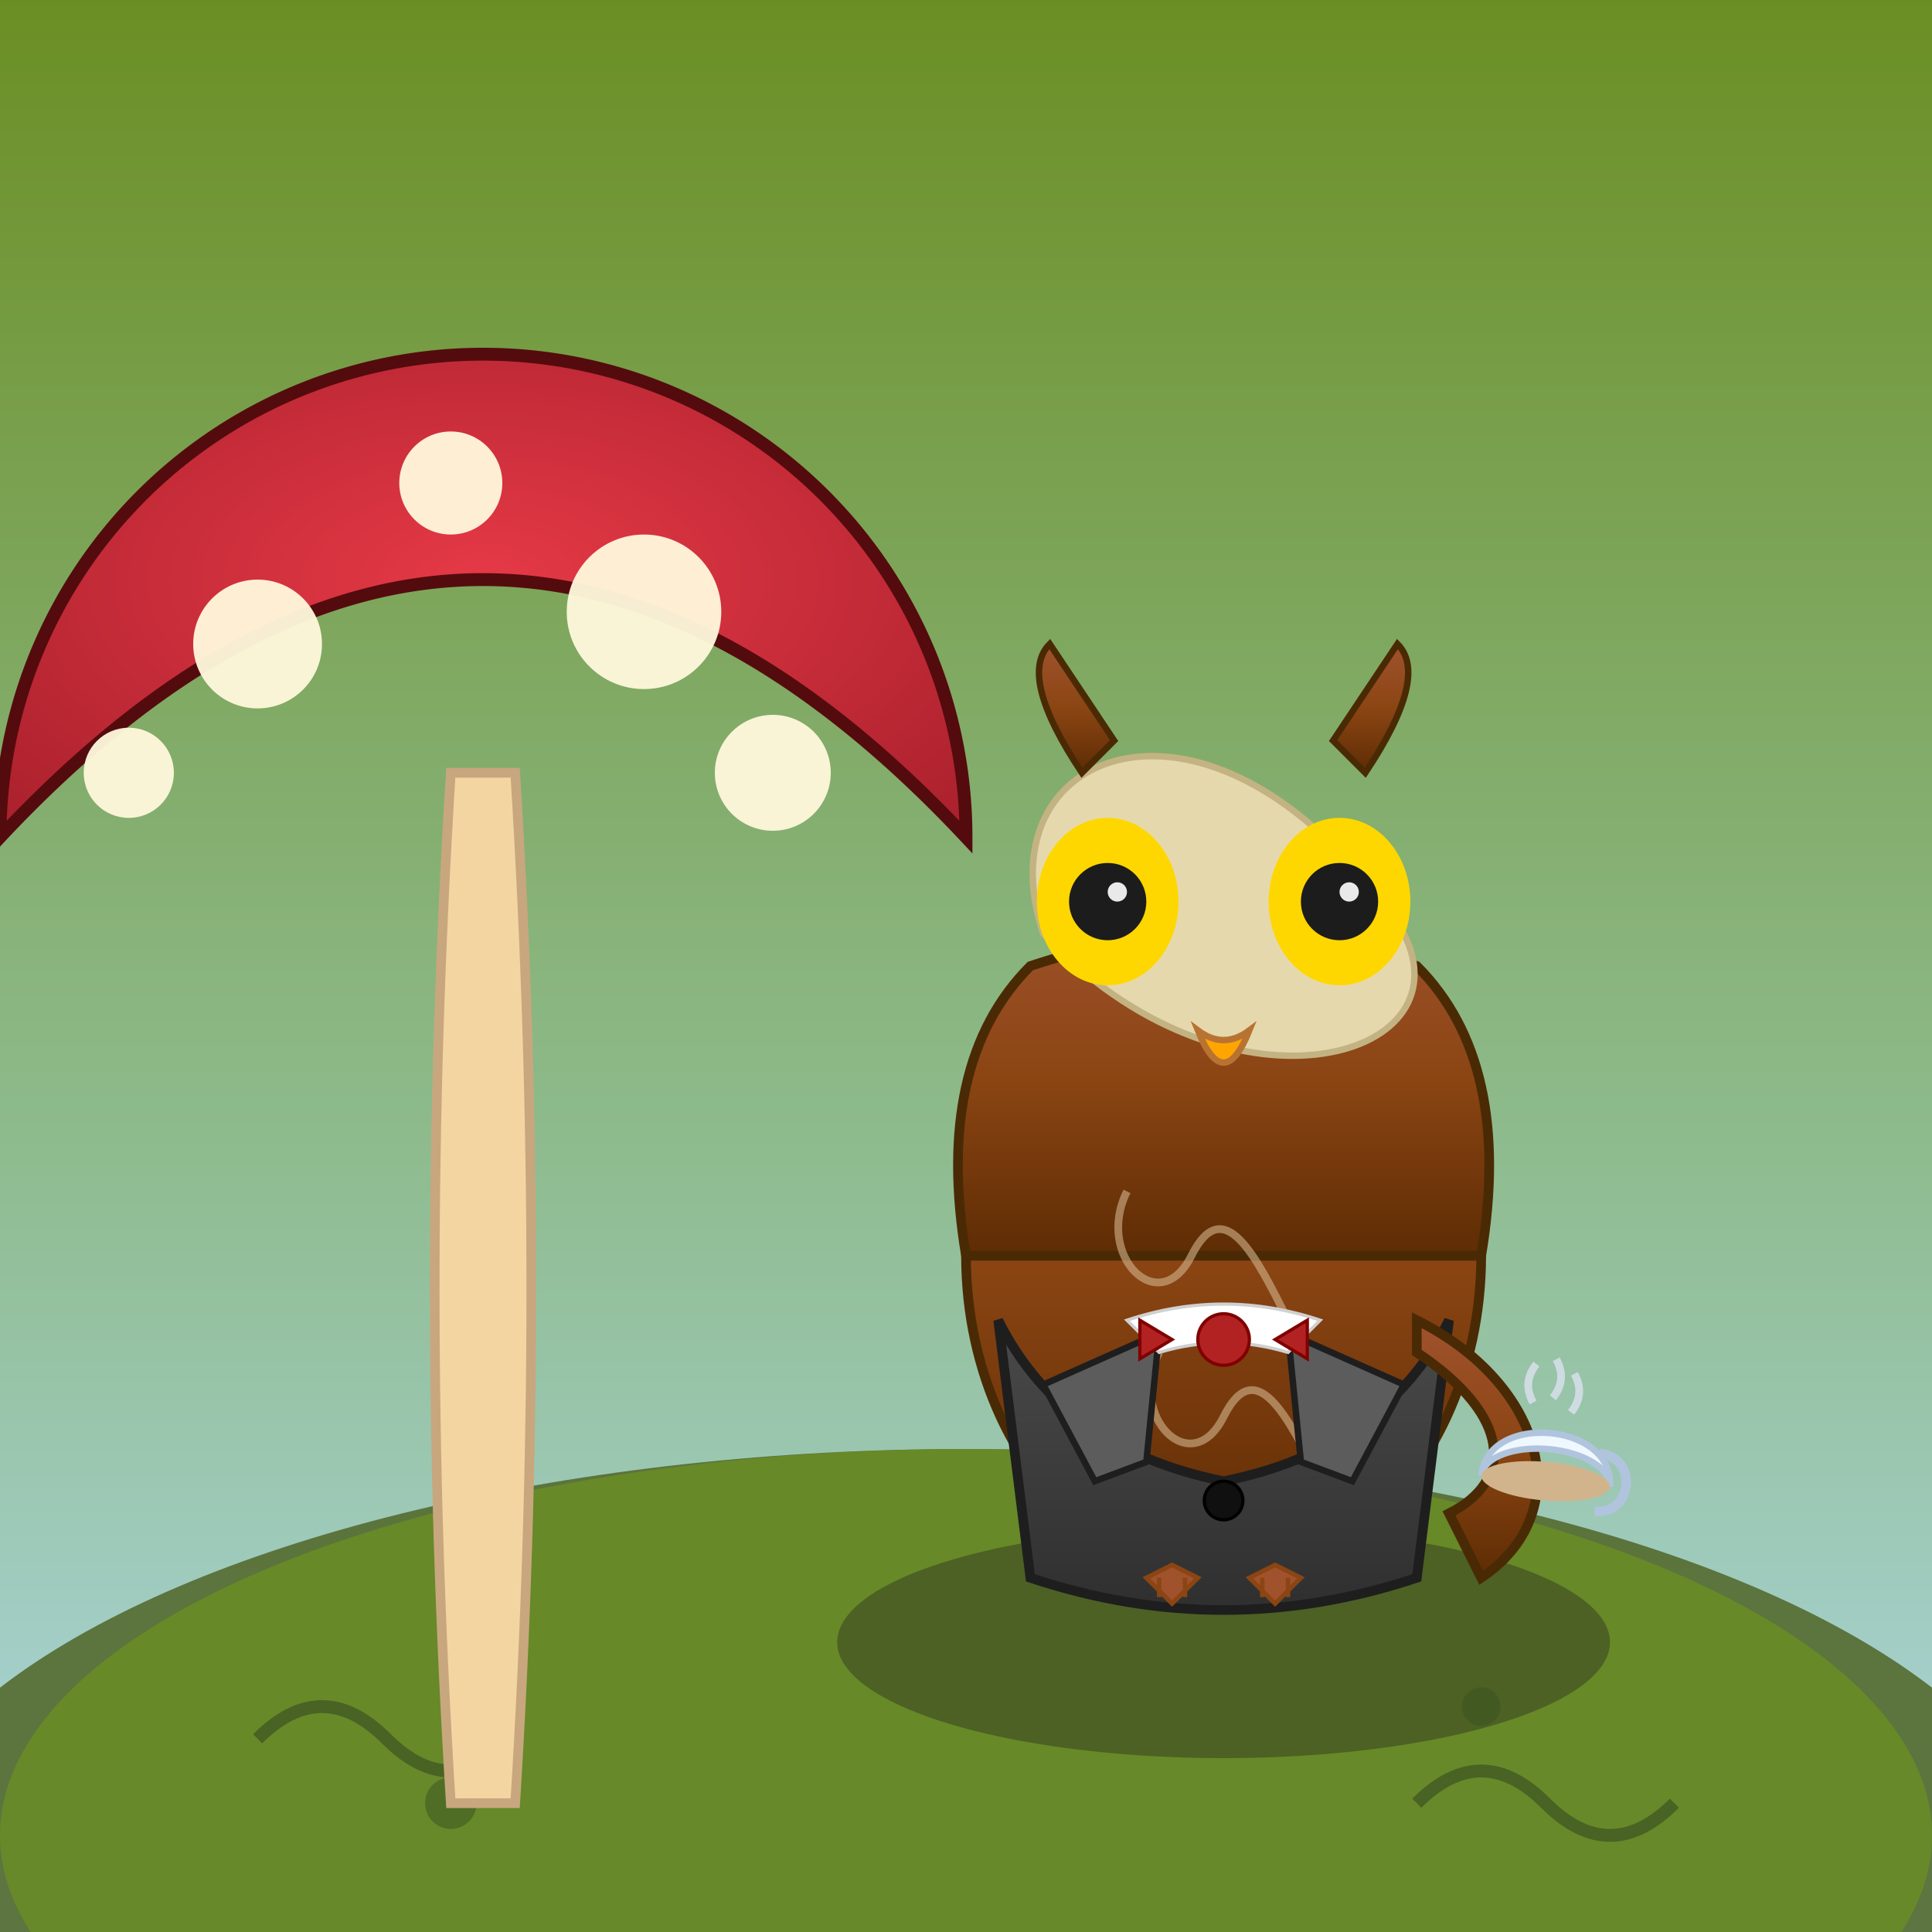 <svg viewBox="0 0 300 300" xmlns="http://www.w3.org/2000/svg">
  <rect x="0" y="0" width="300" height="300" fill="#808080" stroke="none"/>
  <defs>
    <linearGradient id="skyGradient" x1="0%" y1="0%" x2="0%" y2="100%">
      <stop offset="0%" style="stop-color:#6B8E23;stop-opacity:1" /> <!-- Foresty Green -->
      <stop offset="60%" style="stop-color:#8FBC8F;stop-opacity:1" /> <!-- DarkSeaGreen -->
      <stop offset="100%" style="stop-color:#ADD8E6;stop-opacity:1" /> <!-- LightBlue for misty top -->
    </linearGradient>
    <radialGradient id="mushroomCapGradient" cx="50%" cy="50%" r="70%">
      <stop offset="0%" style="stop-color:#e63946;stop-opacity:1" /> <!-- Brighter Red -->
      <stop offset="100%" style="stop-color:#a8202c;stop-opacity:1" /> <!-- Darker Red -->
    </radialGradient>
    <linearGradient id="owlFeatherGradient" x1="0%" y1="0%" x2="0%" y2="100%">
        <stop offset="0%" style="stop-color:#A0522D;"/> <!-- Sienna -->
        <stop offset="50%" style="stop-color:#8B4513;"/> <!-- SaddleBrown -->
        <stop offset="100%" style="stop-color:#5E2C04;"/> <!-- Darker Brown -->
    </linearGradient>
     <linearGradient id="suitGradient" x1="0%" y1="0%" x2="0%" y2="100%">
      <stop offset="0%" style="stop-color:#4A4A4A;" /> <!-- Dark Grey -->
      <stop offset="100%" style="stop-color:#2C2C2C;" /> <!-- Very Dark Grey -->
    </linearGradient>
  </defs>

  <!-- Background -->
  <rect width="300" height="300" fill="url(#skyGradient)" />

  <!-- Ground -->
  <g id="ground">
    <ellipse cx="150" cy="295" rx="170" ry="70" fill="#556B2F" opacity="0.9"/> <!-- Main ground plane - DarkOliveGreen -->
    <ellipse cx="150" cy="285" rx="150" ry="60" fill="#6B8E23" opacity="0.8"/> <!-- Lighter top layer - OliveDrab -->
    <!-- Darker patch where owl sits, will be under owl group -->
    <ellipse cx="190" cy="255" rx="60" ry="18" fill="#4A5D23" opacity="0.9"/> <!-- Adjusted for owl position -->
     <!-- Ground details / foliage -->
    <path d="M40 270 Q50 260 60 270 T80 270" stroke="#3B5323" stroke-width="2" fill="none" opacity="0.7"/>
    <path d="M220 280 Q230 270 240 280 T260 280" stroke="#3B5323" stroke-width="2" fill="none" opacity="0.7"/>
    <circle cx="70" cy="280" r="4" fill="#3B5323" opacity="0.5"/>
    <circle cx="230" cy="265" r="3" fill="#3B5323" opacity="0.5"/>
  </g>

  <!-- Mushroom Umbrella - Positioned slightly left -->
  <g id="mushroomUmbrella" transform="translate(-30, 0)">
    <!-- Stalk -->
    <path d="M100 120 Q95 200 100 280 L110 280 Q115 200 110 120 Z" fill="#f3d5a1" stroke="#c8a77e" stroke-width="1.5"/>
    <!-- Cap -->
    <path d="M30,130 Q105,50 180,130 A75 75 0 0 0 30,130 Z" fill="url(#mushroomCapGradient)" stroke="#540b0e" stroke-width="2"/>
    <!-- Spots on mushroom -->
    <circle cx="70" cy="100" r="10" fill="#FFF8DC" opacity="0.95"/>
    <circle cx="130" cy="95" r="12" fill="#FFF8DC" opacity="0.95"/>
    <circle cx="100" cy="75" r="8" fill="#FFF8DC" opacity="0.95"/>
    <circle cx="50" cy="120" r="7" fill="#FFF8DC" opacity="0.95"/>
    <circle cx="150" cy="120" r="9" fill="#FFF8DC" opacity="0.95"/>
    <!-- Gills (subtle lines under the cap) -->
    <g opacity="0.25" stroke="#402a2a" stroke-width="1.5" fill="none">
        <path d="M105,130 C100,115 95,130"/> <path d="M105,130 C110,115 115,130"/>
        <path d="M105,130 C90,105 80,130"/>  <path d="M105,130 C120,105 130,130"/>
        <path d="M105,130 C70,95  50,130"/>  <path d="M105,130 C140,95 160,130"/>
        <path d="M105,130 C50,110  40,130"/>  <path d="M105,130 C160,110 170,130"/>
    </g>
  </g>

  <!-- Owl - Positioned slightly right and forward -->
  <g id="owl" transform="translate(190, 160)">
    <!-- Body -->
    <ellipse cx="0" cy="35" rx="40" ry="50" fill="url(#owlFeatherGradient)" stroke="#4A2A04" stroke-width="1.5"/>
    <path d="M-40,35 Q-45,5 -30,-10 Q0,-20 30,-10 Q45,5 40,35 Z" fill="url(#owlFeatherGradient)" stroke="#4A2A04" stroke-width="1.5"/>
    <!-- Feather details on chest -->
    <path d="M-15 25 C-20 35, -10 45, -5 35 S 5 35, 10 45" fill="none" stroke="#D2B48C" stroke-width="1.2" opacity="0.6"/>
    <path d="M-10 50 C-15 60, -5 70, 0 60 S 10 60, 15 70" fill="none" stroke="#D2B48C" stroke-width="1.2" opacity="0.6"/>
    
    <!-- Suit Jacket -->
    <g id="suit">
      <path d="M-35,45 Q-25,65 0,70 Q25,65 35,45 L30,85 Q0,95 -30,85 Z" fill="url(#suitGradient)" stroke="#1E1E1E" stroke-width="1.5"/>
      <!-- Lapels -->
      <path d="M-10,47 L-28,55 L-20,70 L-12,67 Z" fill="#5C5C5C" stroke="#1E1E1E" stroke-width="1"/>
      <path d="M10,47 L28,55 L20,70 L12,67 Z" fill="#5C5C5C" stroke="#1E1E1E" stroke-width="1"/>
      <!-- Shirt Collar -->
      <path d="M-15,45 Q0,40 15,45 L10,50 Q0,47 -10,50 Z" fill="#FFFFFF" stroke="#D0D0D0" stroke-width="0.5"/>
      <!-- Bow Tie -->
      <path d="M-8,48 L-13,45 L-13,51 Z M8,48 L13,45 L13,51 Z M-4,48 A2.5 2.5 0 1 1 4,48 A2.5 2.5 0 1 1 -4,48" fill="#B22222" stroke="#800000" stroke-width="0.5"/> <!-- Firebrick red -->
      <!-- Button -->
      <circle cx="0" cy="73" r="3" fill="#101010" stroke="black" stroke-width="0.5"/>
    </g>

    <!-- Head -->
    <g id="head" transform="translate(0, -10)">
      <!-- Face area / Mask -->
      <path d="M-28,-5 C-38,-35, 0,-48, 28,-5 C38,15 0,25 -28,-5 Z" 
            fill="#E6D8AD" stroke="#C4B382" stroke-width="1"/>
      
      <!-- Eyes -->
      <g id="left-eye" transform="translate(-18, -10)">
        <ellipse cx="0" cy="0" rx="11" ry="13" fill="#FFD700"/> <!-- Gold -->
        <circle cx="0" cy="0" r="6" fill="#1C1C1C"/>
        <circle cx="1.5" cy="-1.5" r="1.5" fill="white" opacity="0.9"/>
      </g>
      <g id="right-eye" transform="translate(18, -10)">
        <ellipse cx="0" cy="0" rx="11" ry="13" fill="#FFD700"/>
        <circle cx="0" cy="0" r="6" fill="#1C1C1C"/>
        <circle cx="1.5" cy="-1.5" r="1.5" fill="white" opacity="0.9"/>
      </g>
      <!-- Beak -->
      <path d="M-4,10 Q0,20 4,10 Q0,13 -4,10 Z" fill="#FFA500" stroke="#B87333" stroke-width="1"/>

      <!-- Ear Tufts -->
      <path d="M-22,-30 Q-32,-45 -27,-50 L-17,-35 Z" fill="url(#owlFeatherGradient)" stroke="#4A2A04" stroke-width="1"/>
      <path d="M22,-30 Q32,-45 27,-50 L17,-35 Z" fill="url(#owlFeatherGradient)" stroke="#4A2A04" stroke-width="1"/>
    </g>

    <!-- Wing holding teacup (owl's right, viewer's left) -->
    <path d="M30,45 C50,55 55,75 40,85 L35,75 C45,70 45,60 30,50 Z" fill="url(#owlFeatherGradient)" stroke="#4A2A04" stroke-width="1.5"/>
    
    <!-- Teacup -->
    <g id="teacup" transform="translate(50, 70) rotate(5)">
        <path d="M-10,0 C-10,-10 10,-10 10,0 A10 5 0 0 0 -10,0 Z" fill="#F0F8FF" stroke="#B0C4DE" stroke-width="1"/> <!-- AliceBlue cup, LightSteelBlue stroke -->
        <ellipse cx="0" cy="0" rx="10" ry="3" fill="#D2B48C"/> <!-- Tan color for tea -->
        <path d="M8,-5 C14,-5 14,4 8,4" fill="none" stroke="#B0C4DE" stroke-width="1.5"/> <!-- Handle -->
        <!-- Steam -->
        <g stroke="#E6E6FA" stroke-width="1.2" fill="none" opacity="0.7"> <!-- Lavender steam -->
            <path d="M-3,-12 Q-5,-15 -3,-18"/>
            <path d="M0,-13 Q2,-16 0,-19"/>
            <path d="M3,-11 Q5,-14 3,-17"/>
        </g>
    </g>
    
    <!-- Feet/Talons -->
     <g transform="translate(0, 85)">
        <path d="M-12,0 L-8,4 L-4,0 L-8,-2 Z M-10,0 L-10,3 M-6,0 L-6,3" stroke="#8B4513" fill="#A0522D" stroke-width="0.7"/>
        <path d="M4,0 L8,4 L12,0 L8,-2 Z M6,0 L6,3 M10,0 L10,3" stroke="#8B4513" fill="#A0522D" stroke-width="0.7"/>
    </g>

  </g>
</svg>